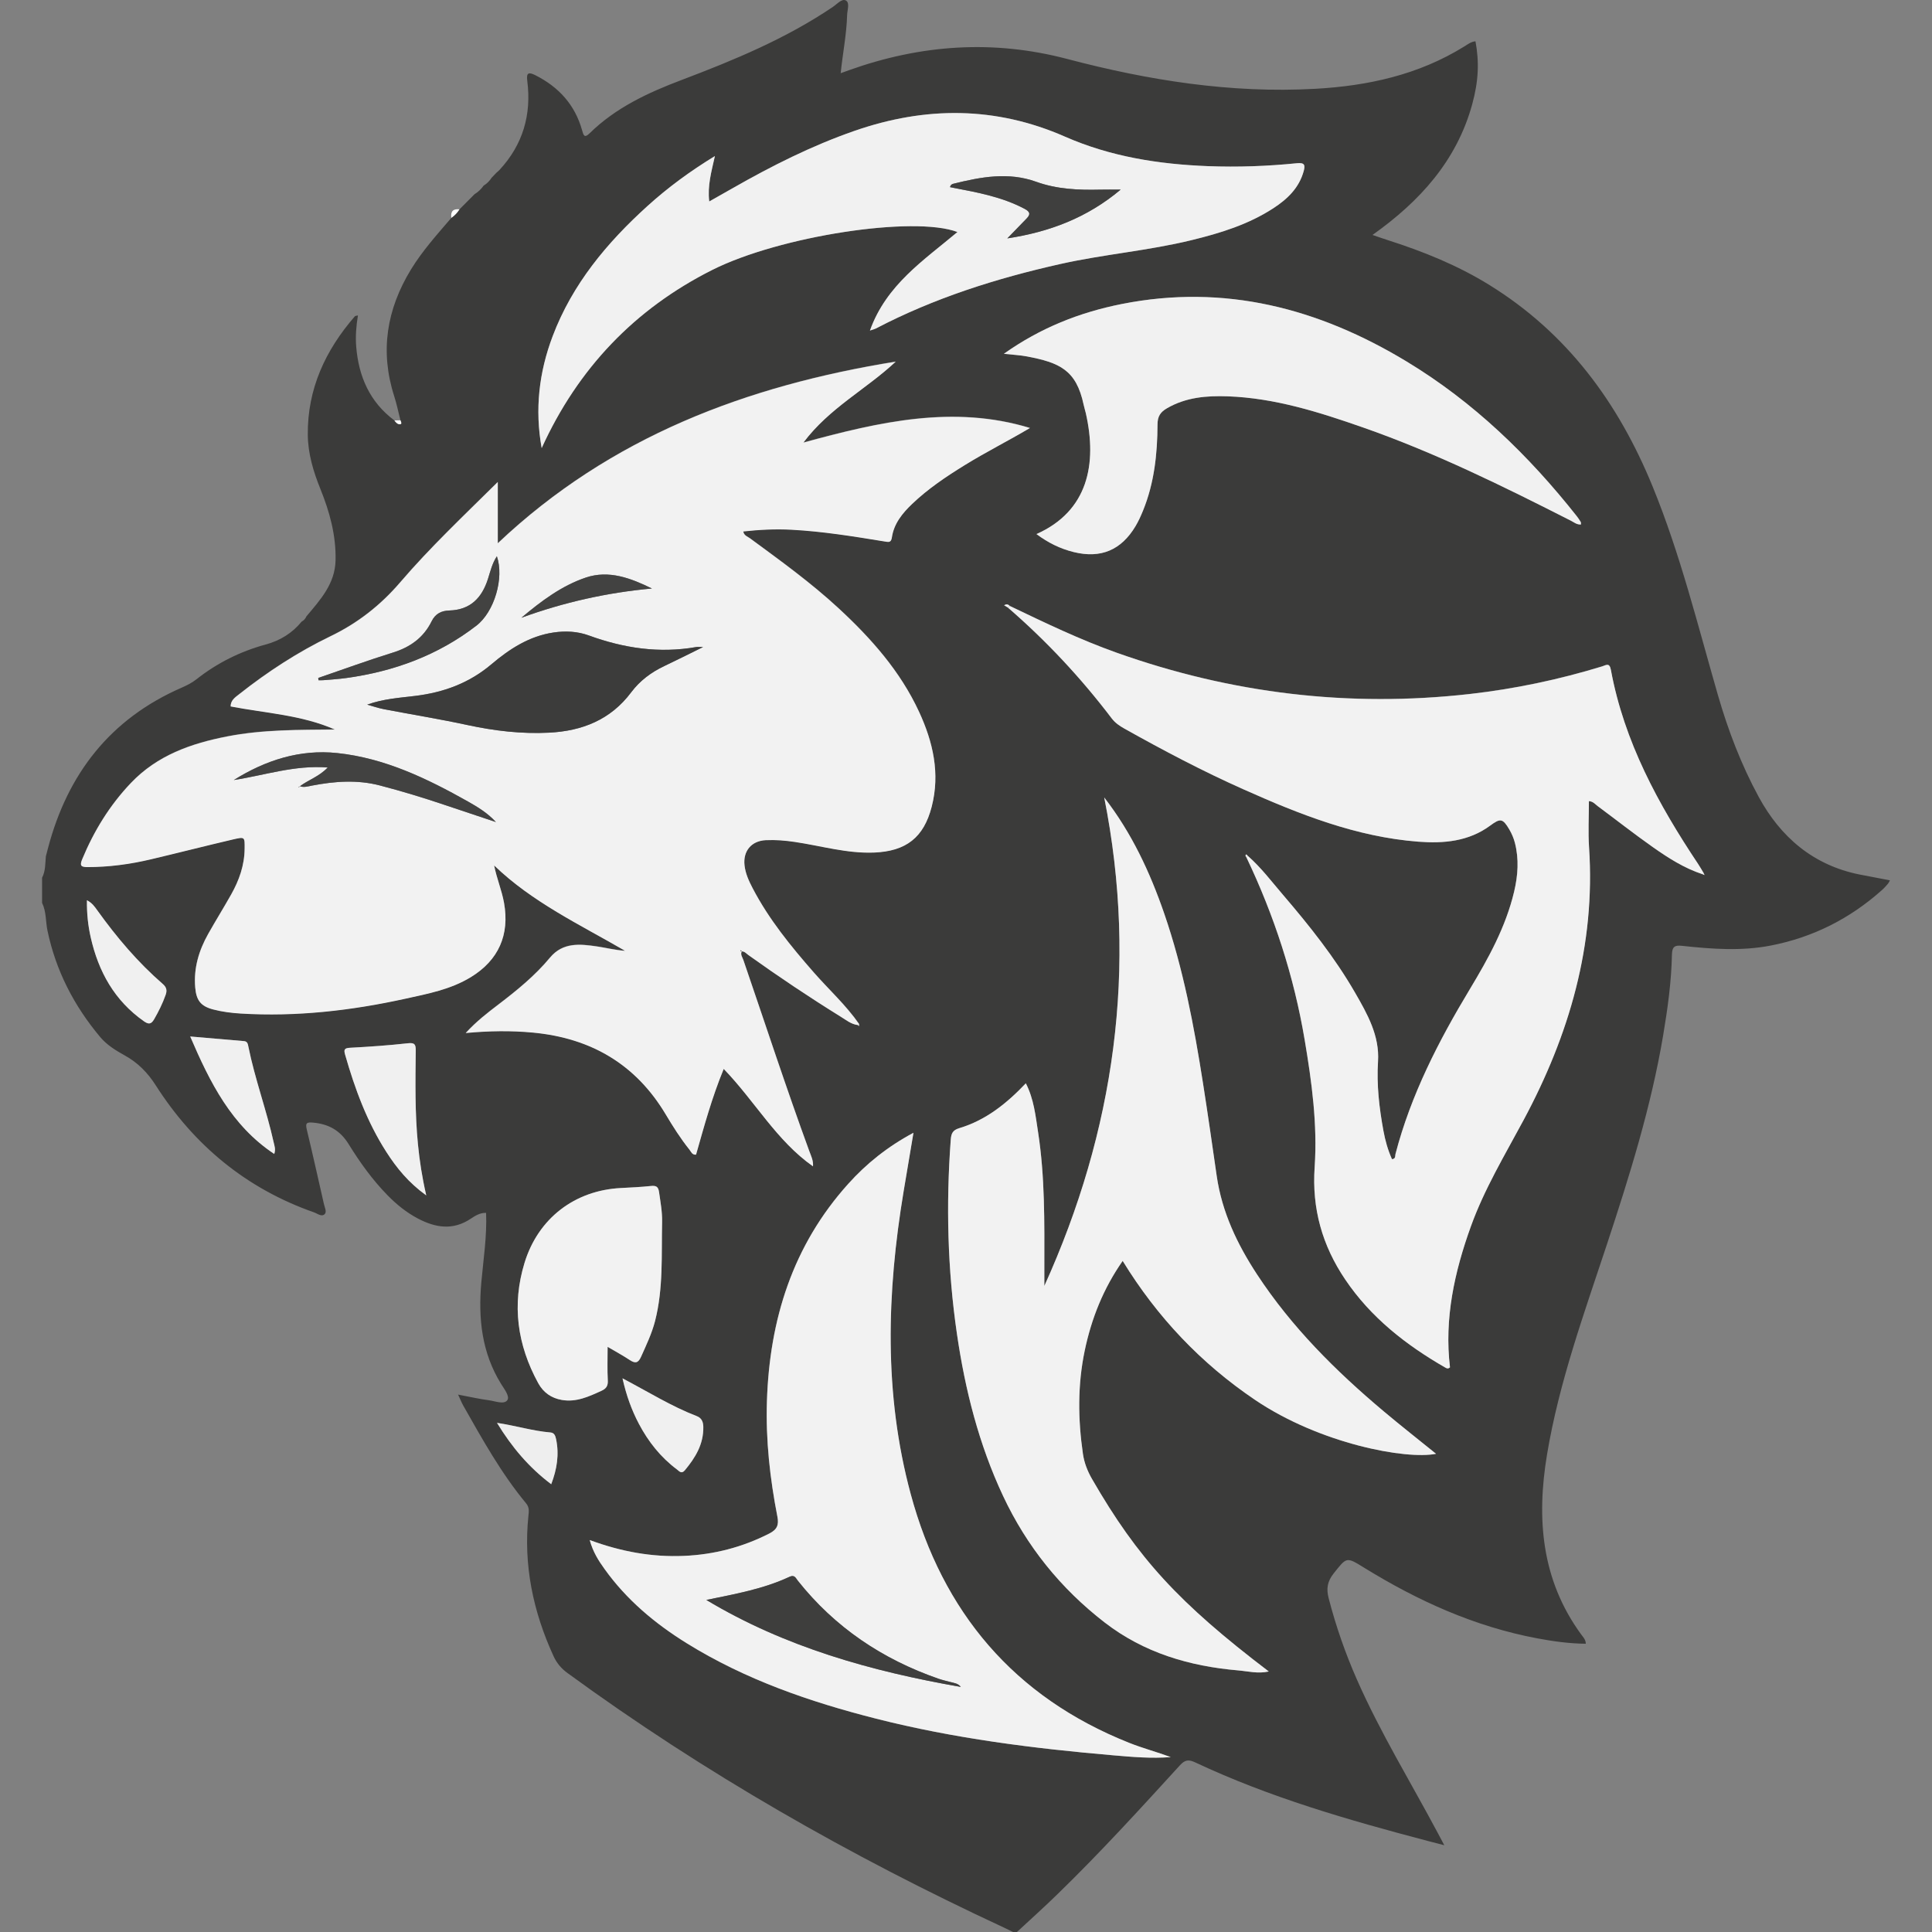 <?xml version="1.0" encoding="utf-8"?>
<!-- Generator: Adobe Illustrator 22.0.0, SVG Export Plug-In . SVG Version: 6.00 Build 0)  -->
<svg version="1.1" id="Camada_1" xmlns="http://www.w3.org/2000/svg" xmlns:xlink="http://www.w3.org/1999/xlink" x="0px" y="0px"
	 width="64px" height="64px" viewBox="0 0 64 64" style="enable-background:new 0 0 64 64;" xml:space="preserve">
<rect x="0" y="0" width="64" height="64" fill="#808080" stroke="none"/>
<g>
	<g>
		<path style="fill:#3B3B3A;" d="M33.687,64c-0.043,0-0.086,0-0.128,0c-0.103-0.05-0.206-0.101-0.31-0.15
			c-5.079-2.36-9.924-5.122-14.451-8.429c-0.203-0.148-0.355-0.327-0.462-0.56c-0.677-1.477-1-3.015-0.832-4.643
			c0.015-0.144,0.039-0.278-0.077-0.419c-0.822-0.992-1.445-2.115-2.077-3.23c-0.06-0.105-0.104-0.219-0.175-0.371
			c0.377,0.071,0.698,0.145,1.024,0.188c0.206,0.028,0.49,0.147,0.603,0.002c0.098-0.126-0.096-0.371-0.2-0.539
			c-0.645-1.041-0.763-2.175-0.658-3.365c0.068-0.764,0.19-1.527,0.158-2.306c-0.207-0.006-0.365,0.099-0.51,0.195
			C15,40.768,14.42,40.67,13.837,40.362c-0.372-0.197-0.695-0.458-0.989-0.757c-0.506-0.514-0.924-1.097-1.3-1.706
			c-0.281-0.455-0.662-0.664-1.177-0.711c-0.218-0.02-0.259,0.018-0.208,0.231c0.197,0.82,0.38,1.643,0.567,2.465
			c0.026,0.113,0.101,0.259,0.026,0.335c-0.101,0.101-0.24-0.018-0.351-0.057c-2.243-0.786-3.975-2.22-5.247-4.211
			c-0.268-0.42-0.592-0.748-1.023-0.987c-0.299-0.166-0.592-0.344-0.817-0.612c-0.866-1.033-1.467-2.195-1.745-3.522
			c-0.064-0.306-0.036-0.63-0.179-0.92c0-0.278,0-0.556,0-0.835c0.116-0.222,0.103-0.467,0.125-0.706
			c0.024-0.092,0.048-0.185,0.072-0.277c0.647-2.454,2.056-4.275,4.413-5.306c0.177-0.077,0.347-0.161,0.5-0.281
			c0.687-0.542,1.453-0.925,2.298-1.155c0.474-0.128,0.878-0.376,1.192-0.76c0.075-0.037,0.123-0.099,0.157-0.173
			c0.459-0.547,0.948-1.076,0.965-1.857c0.018-0.828-0.196-1.604-0.502-2.361c-0.233-0.577-0.412-1.168-0.418-1.797
			c-0.014-1.518,0.582-2.797,1.558-3.923c0.016-0.018,0.054-0.017,0.103-0.03c-0.058,0.353-0.085,0.696-0.057,1.036
			c0.081,0.988,0.448,1.834,1.266,2.443c0.048,0.071,0.114,0.138,0.196,0.124c0.059-0.01,0.021-0.083,0.003-0.129
			c-0.068-0.267-0.123-0.539-0.207-0.801c-0.477-1.488-0.249-2.877,0.557-4.197c0.381-0.622,0.866-1.159,1.337-1.709
			c0.108-0.077,0.2-0.17,0.27-0.283c0.166-0.167,0.332-0.333,0.498-0.5c0.12-0.073,0.219-0.168,0.3-0.283
			c0.11-0.067,0.198-0.156,0.267-0.264c0.055-0.057,0.11-0.114,0.165-0.171c0.032-0.028,0.066-0.054,0.094-0.085
			c0.777-0.839,1.065-1.832,0.92-2.957c-0.033-0.259,0.041-0.296,0.267-0.182c0.776,0.39,1.313,0.98,1.549,1.823
			c0.047,0.169,0.077,0.271,0.249,0.102c0.866-0.851,1.937-1.346,3.054-1.769c1.74-0.658,3.455-1.37,5.006-2.419
			c0.137-0.092,0.299-0.286,0.431-0.211c0.135,0.077,0.045,0.314,0.04,0.48c-0.017,0.641-0.147,1.271-0.213,1.928
			c0.113-0.041,0.201-0.073,0.29-0.105c2.367-0.843,4.758-1.013,7.213-0.367c2.687,0.708,5.418,1.144,8.213,0.989
			c1.749-0.097,3.427-0.463,4.94-1.402c0.115-0.071,0.227-0.16,0.372-0.172c0.127,0.678,0.104,1.317-0.11,2.093
			c-0.514,1.863-1.729,3.206-3.301,4.322c0.212,0.072,0.359,0.125,0.508,0.172c1.172,0.375,2.307,0.832,3.36,1.483
			c2.586,1.598,4.28,3.91,5.414,6.685c0.916,2.24,1.492,4.587,2.16,6.902c0.341,1.18,0.775,2.313,1.354,3.378
			c0.722,1.327,1.806,2.261,3.342,2.567c0.328,0.065,0.656,0.126,1.002,0.192c-0.034,0.062-0.045,0.092-0.065,0.114
			c-0.064,0.072-0.127,0.145-0.199,0.209c-1.06,0.946-2.282,1.565-3.68,1.837c-0.981,0.191-1.96,0.116-2.94,0.01
			c-0.239-0.026-0.331,0.022-0.337,0.29c-0.018,0.899-0.142,1.79-0.291,2.676c-0.399,2.367-1.112,4.649-1.862,6.921
			c-0.756,2.29-1.583,4.561-1.983,6.953c-0.355,2.127-0.194,4.158,1.129,5.97c0.064,0.088,0.153,0.172,0.153,0.309
			c-0.55-0.005-1.078-0.08-1.604-0.178c-2.077-0.388-3.963-1.245-5.749-2.347c-0.581-0.359-0.566-0.349-0.998,0.195
			c-0.207,0.261-0.25,0.5-0.167,0.82c0.241,0.933,0.557,1.838,0.946,2.718c0.774,1.752,1.777,3.384,2.675,5.071
			c0.061,0.115,0.123,0.231,0.21,0.396c-0.228-0.059-0.392-0.101-0.555-0.144c-2.624-0.691-5.228-1.44-7.693-2.599
			c-0.222-0.104-0.34-0.09-0.509,0.094c-1.32,1.446-2.639,2.893-4.044,4.258C34.602,63.167,34.141,63.579,33.687,64z M33.446,20.07
			c-0.055-0.062-0.117-0.061-0.184-0.02c0.042,0.026,0.084,0.051,0.126,0.077c1.274,1.103,2.418,2.327,3.437,3.669
			c0.113,0.149,0.26,0.249,0.42,0.339c1.286,0.72,2.589,1.407,3.936,2.008c1.858,0.828,3.743,1.58,5.798,1.738
			c0.841,0.065,1.672-0.006,2.387-0.535c0.333-0.246,0.413-0.24,0.631,0.131c0.08,0.136,0.145,0.288,0.184,0.441
			c0.14,0.54,0.102,1.081-0.025,1.618c-0.277,1.17-0.85,2.206-1.463,3.224c-1.04,1.725-1.956,3.505-2.468,5.469
			c-0.015,0.058,0.013,0.161-0.116,0.169c-0.135-0.3-0.224-0.617-0.283-0.941c-0.139-0.758-0.228-1.519-0.179-2.295
			c0.054-0.853-0.352-1.571-0.758-2.275c-0.675-1.172-1.516-2.225-2.393-3.249c-0.374-0.437-0.722-0.899-1.157-1.282
			c-0.019-0.018-0.049-0.056-0.054-0.053c-0.049,0.031-0.017,0.065,0.003,0.097c0.919,1.929,1.575,3.941,1.93,6.049
			c0.235,1.394,0.426,2.801,0.33,4.211c-0.094,1.381,0.254,2.599,1.011,3.722c0.85,1.26,2.013,2.17,3.315,2.919
			c0.044,0.025,0.091,0.055,0.157-0.008c-0.193-1.608,0.146-3.154,0.691-4.665c0.447-1.241,1.127-2.369,1.747-3.525
			c1.513-2.821,2.384-5.794,2.169-9.032c-0.034-0.507-0.005-1.017-0.005-1.534c0.142,0.011,0.208,0.103,0.289,0.164
			c0.609,0.452,1.206,0.921,1.826,1.358c0.514,0.362,1.045,0.703,1.651,0.9c0.021,0.009,0.042,0.018,0.064,0.027
			c-0.009-0.021-0.019-0.043-0.028-0.064c-0.06-0.1-0.117-0.203-0.182-0.3c-1.324-1.984-2.454-4.057-2.893-6.437
			c-0.046-0.25-0.163-0.152-0.287-0.114c-1.433,0.439-2.892,0.746-4.381,0.915c-4.008,0.454-7.907-0.017-11.703-1.367
			C35.772,21.188,34.61,20.627,33.446,20.07z M24.57,31.515c0.096-0.004,0.151,0.071,0.218,0.118
			c0.999,0.716,2.02,1.399,3.064,2.046c0.179,0.111,0.347,0.251,0.568,0.276c0.012,0.013,0.024,0.026,0.036,0.039
			c0.001-0.025,0.002-0.051,0.003-0.076c-0.435-0.627-1.001-1.139-1.501-1.709c-0.763-0.87-1.492-1.763-2.029-2.796
			c-0.124-0.238-0.235-0.479-0.266-0.75c-0.055-0.476,0.226-0.814,0.703-0.837c0.321-0.016,0.641,0.011,0.959,0.058
			c0.875,0.129,1.732,0.388,2.631,0.352c1.056-0.042,1.644-0.496,1.907-1.519c0.284-1.102,0.043-2.144-0.419-3.144
			c-0.621-1.343-1.585-2.429-2.659-3.423c-0.92-0.852-1.936-1.584-2.944-2.325c-0.079-0.058-0.197-0.086-0.22-0.226
			c0.537-0.059,1.066-0.085,1.599-0.057c1.038,0.055,2.061,0.221,3.084,0.389c0.128,0.021,0.214,0.047,0.24-0.134
			c0.067-0.457,0.345-0.797,0.666-1.105c0.528-0.506,1.132-0.91,1.751-1.292c0.7-0.432,1.435-0.801,2.157-1.228
			c-2.53-0.771-4.985-0.205-7.505,0.483c0.861-1.149,2.084-1.767,3.058-2.681c-4.93,0.797-9.445,2.483-13.182,6.017
			c0-0.648,0-1.297,0-2.03c-1.149,1.139-2.248,2.175-3.229,3.32c-0.653,0.762-1.41,1.355-2.312,1.79
			c-1.081,0.522-2.084,1.175-3.026,1.92c-0.132,0.104-0.282,0.198-0.283,0.405c1.162,0.223,2.356,0.283,3.454,0.765
			c-1.193,0.012-2.382-0.001-3.554,0.226c-1.203,0.233-2.329,0.625-3.205,1.547c-0.702,0.739-1.222,1.587-1.612,2.525
			c-0.088,0.211-0.038,0.257,0.171,0.258c0.71,0.001,1.408-0.093,2.096-0.255c0.914-0.216,1.824-0.449,2.739-0.663
			c0.388-0.091,0.378-0.077,0.375,0.308c-0.004,0.552-0.181,1.049-0.447,1.52c-0.247,0.437-0.512,0.864-0.758,1.301
			c-0.31,0.551-0.487,1.136-0.432,1.778c0.036,0.424,0.181,0.62,0.593,0.727c0.3,0.079,0.608,0.117,0.918,0.136
			c1.839,0.111,3.651-0.096,5.444-0.49c0.749-0.164,1.509-0.307,2.179-0.718c0.916-0.561,1.286-1.4,1.096-2.458
			c-0.075-0.419-0.244-0.811-0.328-1.241c1.266,1.223,2.842,1.96,4.338,2.829c-0.321-0.021-0.62-0.098-0.923-0.143
			c-0.568-0.084-1.136-0.147-1.567,0.372c-0.495,0.597-1.093,1.082-1.706,1.55c-0.362,0.276-0.724,0.554-1.083,0.944
			c0.787-0.073,1.506-0.082,2.228-0.014c1.915,0.18,3.402,1.043,4.397,2.71c0.241,0.404,0.492,0.802,0.787,1.169
			c0.053,0.066,0.084,0.177,0.218,0.164c0.267-0.937,0.52-1.876,0.916-2.84c1.037,1.074,1.745,2.376,2.958,3.228
			c0.015-0.196-0.067-0.351-0.124-0.507c-0.766-2.095-1.459-4.216-2.182-6.326c-0.032-0.095-0.11-0.184-0.051-0.296L24.57,31.515z
			 M36.579,26.418c1.126,5.654,0.33,11.07-1.984,16.181c0-0.125,0-0.371,0-0.617c0.002-1.497,0.022-2.996-0.208-4.482
			c-0.083-0.54-0.138-1.091-0.405-1.614c-0.64,0.674-1.33,1.224-2.205,1.486c-0.214,0.064-0.267,0.171-0.282,0.381
			c-0.159,2.152-0.107,4.297,0.205,6.433c0.271,1.857,0.727,3.662,1.529,5.371c0.784,1.669,1.906,3.062,3.36,4.186
			c1.301,1.007,2.811,1.452,4.427,1.591c0.327,0.028,0.653,0.117,1.014,0.036c-2.985-2.271-4.341-3.752-5.854-6.374
			c-0.152-0.263-0.26-0.539-0.303-0.838c-0.165-1.141-0.178-2.279,0.059-3.414c0.223-1.065,0.615-2.057,1.258-2.975
			c1.143,1.863,2.592,3.392,4.385,4.604c2.161,1.46,5.012,1.986,5.996,1.786c-0.577-0.467-1.166-0.929-1.739-1.411
			c-1.587-1.333-3.047-2.787-4.19-4.53c-0.656-1-1.163-2.064-1.337-3.264c-0.148-1.026-0.295-2.052-0.455-3.076
			c-0.298-1.901-0.654-3.789-1.283-5.614C38.095,28.895,37.49,27.594,36.579,26.418z M19.535,51.016
			c0.109,0.397,0.293,0.684,0.492,0.962c0.728,1.016,1.664,1.801,2.72,2.456c1.946,1.207,4.079,1.942,6.282,2.501
			c2.577,0.654,5.205,0.985,7.848,1.212c0.631,0.054,1.265,0.11,1.904,0.059c-0.458-0.169-0.93-0.293-1.38-0.473
			c-3.812-1.518-6.178-4.327-7.236-8.247c-0.894-3.314-0.791-6.667-0.233-10.022c0.104-0.627,0.211-1.253,0.326-1.939
			c-0.864,0.463-1.558,1.022-2.163,1.694c-1.84,2.046-2.605,4.495-2.691,7.198c-0.041,1.289,0.101,2.562,0.347,3.825
			c0.052,0.269-0.006,0.424-0.266,0.557c-0.892,0.455-1.833,0.699-2.829,0.742C21.6,51.586,20.578,51.401,19.535,51.016z
			 M28.818,10.95c0.113-0.038,0.155-0.047,0.191-0.066c1.935-1.011,3.994-1.662,6.117-2.139c1.439-0.323,2.915-0.44,4.349-0.791
			c0.948-0.232,1.874-0.516,2.701-1.053c0.466-0.303,0.858-0.674,1.011-1.237c0.054-0.198,0.026-0.282-0.222-0.257
			c-0.98,0.098-1.964,0.134-2.948,0.097c-1.634-0.063-3.229-0.313-4.741-0.978c-2.294-1.008-4.617-1.008-6.967-0.192
			c-1.419,0.493-2.75,1.164-4.049,1.906c-0.247,0.141-0.496,0.281-0.766,0.434c-0.063-0.527,0.073-0.992,0.187-1.504
			c-0.827,0.506-1.558,1.043-2.232,1.654c-1.346,1.218-2.491,2.59-3.142,4.312c-0.452,1.194-0.596,2.427-0.364,3.707
			c1.198-2.632,3.075-4.606,5.65-5.901c2.234-1.124,6.683-1.805,8.123-1.256C30.606,8.62,29.361,9.431,28.818,10.95z M33.254,11.72
			c0.303,0.033,0.537,0.043,0.764,0.086c1.078,0.205,1.636,0.444,1.88,1.601c0.02,0.094,0.051,0.185,0.072,0.279
			c0.381,1.68,0.074,3.246-1.635,4.005c0.38,0.284,0.787,0.486,1.237,0.597c0.892,0.219,1.57-0.064,2.043-0.856
			c0.098-0.164,0.177-0.341,0.25-0.518c0.374-0.916,0.476-1.882,0.48-2.858c0.001-0.265,0.096-0.406,0.311-0.531
			c0.629-0.366,1.316-0.421,2.016-0.397c1.557,0.055,3.023,0.521,4.477,1.03c2.384,0.833,4.642,1.947,6.888,3.089
			c0.103,0.052,0.201,0.14,0.336,0.125c-0.005-0.043,0-0.068-0.01-0.084c-0.039-0.063-0.08-0.126-0.126-0.185
			c-1.597-2.021-3.427-3.79-5.641-5.129c-2.915-1.763-6.031-2.581-9.441-1.903C35.768,10.348,34.475,10.855,33.254,11.72z
			 M20.128,44.616c0.255,0.15,0.497,0.28,0.726,0.431c0.177,0.117,0.281,0.121,0.38-0.099c0.175-0.39,0.359-0.774,0.466-1.19
			c0.277-1.08,0.209-2.185,0.233-3.283c0.007-0.331-0.055-0.659-0.101-0.987c-0.026-0.187-0.104-0.219-0.272-0.201
			c-0.329,0.034-0.66,0.05-0.991,0.067c-1.531,0.077-2.74,1.005-3.192,2.475c-0.427,1.392-0.242,2.722,0.453,3.99
			c0.17,0.311,0.435,0.496,0.781,0.555c0.48,0.083,0.898-0.113,1.318-0.305c0.157-0.072,0.215-0.165,0.205-0.345
			C20.114,45.374,20.128,45.021,20.128,44.616z M14.12,39.599c-0.141-0.615-0.222-1.151-0.275-1.692
			c-0.101-1.033-0.085-2.068-0.073-3.104c0.002-0.206-0.035-0.269-0.264-0.244c-0.636,0.071-1.275,0.115-1.914,0.149
			c-0.191,0.01-0.208,0.066-0.162,0.227c0.324,1.131,0.727,2.229,1.367,3.225C13.14,38.692,13.533,39.177,14.12,39.599z
			 M9.084,38.226c0.054-0.154,0.008-0.264-0.016-0.374c-0.237-1.073-0.623-2.106-0.841-3.184c-0.017-0.084-0.028-0.17-0.144-0.18
			c-0.578-0.048-1.155-0.099-1.782-0.153C6.959,35.868,7.669,37.285,9.084,38.226z M2.88,29.822
			c-0.007,0.45,0.038,0.843,0.125,1.229c0.256,1.131,0.785,2.092,1.755,2.775c0.149,0.105,0.24,0.121,0.345-0.06
			c0.15-0.26,0.282-0.526,0.382-0.809c0.052-0.146,0.032-0.251-0.096-0.362c-0.828-0.719-1.53-1.55-2.168-2.438
			C3.139,30.04,3.059,29.915,2.88,29.822z M20.621,45.659c0.13,0.577,0.304,1.052,0.543,1.506c0.313,0.594,0.72,1.109,1.26,1.512
			c0.079,0.059,0.151,0.163,0.264,0.028c0.349-0.419,0.622-0.865,0.611-1.438c-0.003-0.168-0.058-0.294-0.216-0.355
			C22.244,46.588,21.483,46.112,20.621,45.659z M18.26,49.167c0.191-0.499,0.268-0.984,0.161-1.492
			c-0.024-0.115-0.057-0.211-0.187-0.222c-0.583-0.049-1.145-0.224-1.77-0.318C16.954,47.94,17.524,48.612,18.26,49.167z"/>
		<path style="fill:#F2F2F2;" d="M28.42,33.957c-0.222-0.026-0.389-0.166-0.568-0.276c-1.044-0.648-2.065-1.331-3.064-2.046
			c-0.067-0.048-0.122-0.123-0.218-0.118c-0.009-0.014-0.018-0.028-0.027-0.042c-0.004,0.013-0.008,0.026-0.011,0.039
			c0.014-0.002,0.029-0.003,0.043-0.005c-0.059,0.112,0.019,0.201,0.051,0.296c0.723,2.11,1.416,4.231,2.182,6.326
			c0.057,0.156,0.139,0.311,0.124,0.507c-1.212-0.852-1.92-2.154-2.958-3.228c-0.396,0.964-0.65,1.903-0.916,2.84
			c-0.134,0.013-0.165-0.099-0.218-0.164c-0.295-0.368-0.546-0.765-0.787-1.169c-0.995-1.667-2.482-2.529-4.397-2.71
			c-0.721-0.068-1.441-0.059-2.228,0.014c0.359-0.391,0.721-0.668,1.083-0.944c0.613-0.468,1.211-0.953,1.706-1.55
			c0.431-0.52,0.998-0.456,1.567-0.372c0.303,0.045,0.602,0.122,0.923,0.143c-1.496-0.869-3.071-1.606-4.338-2.829
			c0.084,0.43,0.253,0.822,0.328,1.241c0.19,1.058-0.18,1.896-1.096,2.458c-0.671,0.411-1.43,0.553-2.179,0.718
			c-1.793,0.394-3.605,0.601-5.444,0.49c-0.31-0.019-0.618-0.057-0.918-0.136c-0.411-0.108-0.557-0.303-0.593-0.727
			c-0.055-0.643,0.122-1.228,0.432-1.778c0.246-0.437,0.512-0.864,0.758-1.301c0.265-0.471,0.442-0.968,0.447-1.52
			c0.003-0.385,0.012-0.398-0.375-0.308c-0.915,0.214-1.825,0.447-2.739,0.663c-0.688,0.162-1.386,0.256-2.096,0.255
			c-0.209,0-0.259-0.046-0.171-0.258c0.389-0.938,0.909-1.786,1.612-2.525c0.876-0.922,2.002-1.314,3.205-1.547
			c1.173-0.227,2.361-0.214,3.554-0.226c-1.098-0.483-2.292-0.542-3.454-0.765c0.001-0.207,0.152-0.301,0.283-0.405
			c0.942-0.744,1.945-1.398,3.026-1.92c0.902-0.435,1.659-1.028,2.312-1.79c0.981-1.146,2.079-2.182,3.229-3.32
			c0,0.733,0,1.382,0,2.03c3.737-3.535,8.252-5.22,13.182-6.017c-0.975,0.914-2.197,1.532-3.058,2.681
			c2.52-0.688,4.974-1.253,7.505-0.483c-0.722,0.427-1.457,0.796-2.157,1.228c-0.619,0.382-1.223,0.786-1.751,1.292
			c-0.321,0.308-0.599,0.648-0.666,1.105c-0.026,0.18-0.112,0.155-0.24,0.134c-1.023-0.167-2.046-0.334-3.084-0.389
			c-0.533-0.028-1.062-0.002-1.599,0.057c0.023,0.14,0.142,0.168,0.22,0.226c1.008,0.741,2.023,1.473,2.944,2.325
			c1.074,0.994,2.037,2.08,2.659,3.423c0.463,1,0.703,2.042,0.419,3.144c-0.263,1.023-0.851,1.476-1.907,1.519
			c-0.899,0.036-1.756-0.223-2.631-0.352c-0.318-0.047-0.638-0.074-0.959-0.058c-0.477,0.023-0.758,0.361-0.703,0.837
			c0.031,0.27,0.142,0.512,0.266,0.75c0.538,1.033,1.267,1.925,2.029,2.796c0.5,0.57,1.066,1.082,1.501,1.709
			C28.445,33.931,28.432,33.943,28.42,33.957z M9.924,26.042c0.139,0.055,0.274,0.009,0.409-0.017
			c0.752-0.144,1.498-0.202,2.256-0.004c0.724,0.189,1.438,0.406,2.146,0.645c0.564,0.191,1.129,0.377,1.693,0.566
			c-0.271-0.296-0.597-0.495-0.929-0.682c-1.356-0.764-2.755-1.436-4.323-1.603c-1.24-0.132-2.379,0.236-3.43,0.893
			c1.021-0.156,2.015-0.501,3.111-0.415c-0.286,0.302-0.643,0.41-0.926,0.625c-0.006,0.006-0.01,0.017-0.017,0.019
			c-0.03,0.008-0.033,0.016-0.007,0.018C9.911,26.087,9.918,26.058,9.924,26.042z M12.164,23.342
			c0.184,0.051,0.367,0.114,0.554,0.15c0.922,0.177,1.85,0.326,2.768,0.525c0.894,0.193,1.791,0.299,2.703,0.253
			c1.096-0.055,2.04-0.427,2.721-1.337c0.287-0.383,0.66-0.663,1.094-0.868c0.409-0.193,0.813-0.398,1.288-0.632
			c-0.129,0-0.181-0.008-0.23,0.001c-1.222,0.215-2.399,0.038-3.555-0.384c-0.372-0.136-0.769-0.158-1.17-0.098
			c-0.806,0.12-1.459,0.546-2.055,1.051c-0.739,0.626-1.587,0.935-2.533,1.05C13.221,23.118,12.688,23.152,12.164,23.342z
			 M10.542,22.458c0.003,0.025,0.006,0.05,0.008,0.075c0.051,0,0.102,0.004,0.153-0.001c0.255-0.022,0.512-0.037,0.765-0.072
			c1.583-0.218,3.04-0.752,4.314-1.736c0.594-0.459,0.924-1.579,0.677-2.298c-0.155,0.233-0.215,0.495-0.294,0.746
			c-0.201,0.633-0.583,1.031-1.284,1.051c-0.258,0.008-0.458,0.102-0.585,0.36c-0.264,0.536-0.705,0.855-1.279,1.033
			C12.186,21.875,11.367,22.176,10.542,22.458z M21.596,19.495c-0.697-0.342-1.424-0.62-2.187-0.364
			c-0.803,0.27-1.483,0.782-2.137,1.332C18.672,19.953,20.109,19.63,21.596,19.495z"/>
		<path style="fill:#F2F2F2;" d="M56.401,28.96c-0.606-0.198-1.137-0.538-1.651-0.9c-0.62-0.437-1.217-0.906-1.826-1.358
			c-0.082-0.061-0.147-0.153-0.289-0.164c0,0.516-0.029,1.027,0.005,1.534c0.216,3.238-0.656,6.211-2.169,9.032
			c-0.62,1.156-1.3,2.284-1.747,3.525c-0.545,1.511-0.884,3.058-0.691,4.665c-0.065,0.062-0.112,0.033-0.157,0.008
			c-1.303-0.749-2.466-1.659-3.315-2.919c-0.758-1.123-1.106-2.341-1.011-3.722c0.096-1.41-0.095-2.816-0.33-4.211
			c-0.355-2.108-1.011-4.121-1.93-6.049c0.017-0.015,0.034-0.03,0.051-0.044c0.435,0.383,0.782,0.845,1.157,1.282
			c0.877,1.024,1.718,2.077,2.393,3.249c0.406,0.704,0.813,1.423,0.758,2.275c-0.049,0.776,0.04,1.537,0.179,2.295
			c0.059,0.324,0.149,0.642,0.283,0.941c0.129-0.008,0.101-0.11,0.116-0.169c0.512-1.964,1.428-3.744,2.468-5.469
			c0.613-1.018,1.186-2.054,1.463-3.224c0.127-0.538,0.165-1.078,0.025-1.618c-0.039-0.153-0.104-0.304-0.184-0.441
			c-0.218-0.371-0.298-0.378-0.631-0.131c-0.715,0.529-1.547,0.6-2.387,0.535c-2.056-0.159-3.94-0.91-5.798-1.738
			c-1.347-0.6-2.65-1.288-3.936-2.008c-0.16-0.09-0.307-0.19-0.42-0.339c-1.019-1.342-2.163-2.566-3.437-3.669
			c0.019-0.019,0.038-0.038,0.058-0.056c1.164,0.557,2.326,1.118,3.544,1.551c3.796,1.35,7.695,1.821,11.703,1.367
			c1.49-0.169,2.949-0.477,4.381-0.915c0.124-0.038,0.241-0.137,0.287,0.114c0.439,2.38,1.569,4.453,2.893,6.437
			c0.065,0.097,0.121,0.2,0.182,0.3C56.425,28.936,56.413,28.948,56.401,28.96z"/>
		<path style="fill:#F2F2F2;" d="M36.579,26.418c0.911,1.176,1.516,2.478,1.988,3.846c0.629,1.825,0.985,3.714,1.283,5.614
			c0.161,1.024,0.307,2.05,0.455,3.076c0.173,1.2,0.681,2.265,1.337,3.264c1.143,1.743,2.604,3.196,4.19,4.53
			c0.573,0.481,1.162,0.944,1.739,1.411c-0.984,0.199-3.835-0.326-5.996-1.786c-1.793-1.212-3.242-2.741-4.385-4.604
			c-0.642,0.918-1.035,1.91-1.258,2.975c-0.237,1.135-0.224,2.273-0.059,3.414c0.043,0.299,0.151,0.575,0.303,0.838
			c1.513,2.622,2.869,4.103,5.854,6.374c-0.361,0.081-0.687-0.008-1.014-0.036c-1.616-0.138-3.126-0.584-4.427-1.591
			c-1.454-1.125-2.577-2.518-3.36-4.186c-0.802-1.709-1.258-3.514-1.529-5.371c-0.312-2.136-0.365-4.281-0.205-6.433
			c0.016-0.21,0.068-0.317,0.282-0.381c0.875-0.262,1.565-0.812,2.205-1.486c0.267,0.522,0.321,1.073,0.405,1.614
			c0.23,1.486,0.21,2.985,0.208,4.482c0,0.246,0,0.492,0,0.617C36.91,37.488,37.706,32.072,36.579,26.418z"/>
		<path style="fill:#F2F2F2;" d="M19.535,51.016c1.043,0.386,2.065,0.571,3.123,0.525c0.996-0.043,1.937-0.287,2.829-0.742
			c0.26-0.133,0.318-0.288,0.266-0.557c-0.246-1.262-0.389-2.535-0.347-3.825c0.087-2.703,0.851-5.152,2.691-7.198
			c0.604-0.672,1.299-1.231,2.163-1.694c-0.116,0.686-0.222,1.312-0.326,1.939c-0.558,3.356-0.661,6.709,0.233,10.022
			c1.058,3.92,3.424,6.729,7.236,8.247c0.45,0.179,0.922,0.304,1.38,0.473c-0.639,0.051-1.273-0.004-1.904-0.059
			c-2.643-0.227-5.271-0.558-7.848-1.212c-2.203-0.559-4.336-1.294-6.282-2.501c-1.056-0.655-1.992-1.44-2.72-2.456
			C19.828,51.7,19.644,51.413,19.535,51.016z M23.398,53c2.607,1.564,5.47,2.365,8.43,2.881c-0.087-0.116-0.216-0.128-0.336-0.16
			c-0.134-0.036-0.27-0.065-0.4-0.11c-1.86-0.646-3.436-1.701-4.666-3.252c-0.067-0.084-0.104-0.204-0.273-0.125
			C25.282,52.64,24.345,52.805,23.398,53z"/>
		<path style="fill:#F1F1F1;" d="M28.818,10.95c0.543-1.519,1.789-2.33,2.899-3.264c-1.44-0.548-5.889,0.132-8.123,1.256
			c-2.575,1.295-4.452,3.269-5.65,5.901c-0.232-1.28-0.088-2.513,0.364-3.707c0.651-1.722,1.796-3.094,3.142-4.312
			c0.674-0.611,1.405-1.148,2.232-1.654c-0.114,0.512-0.25,0.976-0.187,1.504c0.27-0.153,0.518-0.293,0.766-0.434
			c1.3-0.742,2.631-1.414,4.049-1.906c2.35-0.816,4.672-0.816,6.967,0.192c1.512,0.664,3.107,0.915,4.741,0.978
			c0.984,0.038,1.968,0.002,2.948-0.097c0.248-0.025,0.275,0.059,0.222,0.257c-0.153,0.563-0.544,0.934-1.011,1.237
			c-0.827,0.537-1.753,0.822-2.701,1.053c-1.434,0.351-2.909,0.468-4.349,0.791c-2.123,0.476-4.182,1.127-6.117,2.139
			C28.973,10.903,28.931,10.912,28.818,10.95z M31.471,6.199c0.038,0.008,0.076,0.016,0.113,0.023
			c0.807,0.155,1.614,0.303,2.353,0.694c0.185,0.098,0.208,0.181,0.067,0.326c-0.206,0.21-0.409,0.421-0.636,0.655
			c1.393-0.213,2.641-0.68,3.755-1.616c-0.274,0-0.477-0.004-0.679,0.001c-0.719,0.017-1.432-0.013-2.118-0.26
			c-0.923-0.333-1.832-0.161-2.741,0.064C31.531,6.1,31.487,6.125,31.471,6.199z"/>
		<path style="fill:#F1F1F1;" d="M33.254,11.72c1.221-0.866,2.514-1.372,3.9-1.648c3.41-0.678,6.526,0.14,9.441,1.903
			c2.214,1.338,4.044,3.108,5.641,5.129c0.046,0.058,0.087,0.122,0.126,0.185c0.01,0.016,0.006,0.041,0.01,0.084
			c-0.136,0.014-0.233-0.073-0.336-0.125c-2.246-1.142-4.504-2.256-6.888-3.089c-1.454-0.508-2.919-0.974-4.477-1.03
			c-0.7-0.025-1.387,0.03-2.016,0.397c-0.215,0.125-0.31,0.266-0.311,0.531c-0.004,0.976-0.107,1.942-0.48,2.858
			c-0.072,0.177-0.152,0.354-0.25,0.518c-0.473,0.791-1.15,1.075-2.043,0.856c-0.45-0.11-0.857-0.312-1.237-0.597
			c1.709-0.759,2.016-2.325,1.635-4.005c-0.021-0.094-0.053-0.185-0.072-0.279c-0.244-1.157-0.802-1.396-1.88-1.601
			C33.791,11.764,33.558,11.754,33.254,11.72z"/>
		<path style="fill:#F2F2F2;" d="M20.128,44.616c0,0.405-0.014,0.758,0.006,1.109c0.01,0.18-0.048,0.273-0.205,0.345
			c-0.42,0.192-0.838,0.388-1.318,0.305c-0.346-0.06-0.61-0.244-0.781-0.555c-0.695-1.268-0.88-2.598-0.453-3.99
			c0.451-1.47,1.661-2.398,3.192-2.475c0.331-0.017,0.662-0.033,0.991-0.067c0.169-0.017,0.246,0.015,0.272,0.201
			c0.046,0.328,0.108,0.656,0.101,0.987c-0.025,1.098,0.044,2.203-0.233,3.283c-0.107,0.416-0.292,0.8-0.466,1.19
			c-0.099,0.22-0.203,0.216-0.38,0.099C20.625,44.896,20.383,44.766,20.128,44.616z"/>
		<path style="fill:#F0F0F0;" d="M14.12,39.599c-0.587-0.423-0.98-0.907-1.321-1.438c-0.64-0.996-1.044-2.094-1.367-3.225
			c-0.046-0.161-0.029-0.217,0.162-0.227c0.639-0.034,1.279-0.078,1.914-0.149c0.23-0.026,0.267,0.038,0.264,0.244
			c-0.012,1.035-0.029,2.071,0.073,3.104C13.898,38.448,13.979,38.984,14.12,39.599z"/>
		<path style="fill:#F0F0F0;" d="M9.084,38.226c-1.416-0.941-2.125-2.359-2.783-3.891c0.626,0.054,1.204,0.105,1.782,0.153
			c0.115,0.01,0.127,0.096,0.144,0.18c0.217,1.078,0.604,2.111,0.841,3.184C9.092,37.962,9.139,38.073,9.084,38.226z"/>
		<path style="fill:#F0F0F0;" d="M2.88,29.822c0.178,0.093,0.259,0.218,0.343,0.334c0.638,0.889,1.34,1.72,2.168,2.438
			c0.128,0.111,0.148,0.216,0.096,0.362c-0.1,0.283-0.232,0.549-0.382,0.809c-0.104,0.181-0.196,0.165-0.345,0.06
			c-0.97-0.683-1.5-1.643-1.755-2.775C2.918,30.665,2.874,30.272,2.88,29.822z"/>
		<path style="fill:#F0F0F0;" d="M20.621,45.659c0.863,0.454,1.623,0.93,2.461,1.252c0.158,0.061,0.213,0.187,0.216,0.355
			c0.011,0.572-0.262,1.019-0.611,1.438c-0.113,0.135-0.185,0.032-0.264-0.028c-0.54-0.404-0.947-0.919-1.26-1.512
			C20.925,46.711,20.751,46.235,20.621,45.659z"/>
		<path style="fill:#EEEEEE;" d="M18.26,49.167c-0.736-0.555-1.306-1.228-1.796-2.033c0.625,0.094,1.187,0.269,1.77,0.318
			c0.129,0.011,0.163,0.108,0.187,0.222C18.528,48.183,18.45,48.668,18.26,49.167z"/>
		<path style="fill:#FFFFFF;" d="M14.951,7.217c-0.029-0.207,0.053-0.309,0.27-0.283C15.151,7.047,15.06,7.14,14.951,7.217z"/>
		<path style="fill:#FFFFFF;" d="M13.066,13.928c0.066-0.002,0.133-0.003,0.199-0.005c0.018,0.045,0.056,0.119-0.003,0.129
			C13.18,14.066,13.113,13.999,13.066,13.928z"/>
		<path style="fill:#F2F2F2;" d="M33.388,20.127c-0.042-0.026-0.084-0.051-0.126-0.077c0.066-0.04,0.129-0.042,0.184,0.02
			C33.427,20.089,33.407,20.108,33.388,20.127z"/>
		<path style="fill:#F2F2F2;" d="M41.288,28.401c-0.019-0.032-0.051-0.066-0.003-0.097c0.005-0.003,0.035,0.034,0.054,0.053
			C41.322,28.371,41.305,28.386,41.288,28.401z"/>
		<path style="fill:#F2F2F2;" d="M56.437,28.924c0.009,0.021,0.019,0.043,0.028,0.064c-0.021-0.009-0.042-0.018-0.064-0.027
			C56.413,28.948,56.425,28.936,56.437,28.924z"/>
		<path style="fill:#F2F2F2;" d="M28.459,33.92c-0.001,0.025-0.002,0.051-0.003,0.076c-0.012-0.013-0.024-0.026-0.036-0.039
			C28.432,33.943,28.445,33.931,28.459,33.92z"/>
		<path style="fill:#3C3C3B;" d="M12.164,23.342c0.524-0.19,1.057-0.225,1.583-0.288c0.946-0.114,1.793-0.423,2.533-1.05
			c0.597-0.505,1.249-0.931,2.055-1.051c0.402-0.06,0.798-0.038,1.17,0.098c1.156,0.421,2.333,0.599,3.555,0.384
			c0.049-0.009,0.101-0.001,0.23-0.001c-0.475,0.233-0.879,0.438-1.288,0.632c-0.433,0.205-0.807,0.485-1.094,0.868
			c-0.681,0.91-1.625,1.282-2.721,1.337c-0.912,0.046-1.81-0.06-2.703-0.253c-0.917-0.198-1.845-0.348-2.768-0.525
			C12.53,23.457,12.348,23.393,12.164,23.342z"/>
		<path style="fill:#424241;" d="M9.929,26.049c0.284-0.215,0.641-0.323,0.927-0.625c-1.097-0.086-2.091,0.259-3.111,0.415
			c1.051-0.657,2.19-1.025,3.43-0.893c1.569,0.167,2.967,0.84,4.323,1.603c0.332,0.187,0.658,0.386,0.929,0.682
			c-0.564-0.188-1.129-0.375-1.693-0.566c-0.708-0.24-1.422-0.456-2.146-0.645c-0.757-0.198-1.504-0.14-2.256,0.004
			c-0.135,0.026-0.27,0.071-0.409,0.017L9.929,26.049z"/>
		<path style="fill:#424241;" d="M10.542,22.458c0.825-0.283,1.644-0.583,2.476-0.841c0.574-0.178,1.015-0.497,1.279-1.033
			c0.127-0.258,0.327-0.352,0.585-0.36c0.701-0.021,1.083-0.418,1.284-1.051c0.08-0.251,0.14-0.513,0.294-0.746
			c0.247,0.719-0.083,1.839-0.677,2.298c-1.274,0.984-2.732,1.518-4.314,1.736c-0.254,0.035-0.51,0.05-0.765,0.072
			c-0.051,0.004-0.102,0.001-0.153,0.001C10.548,22.508,10.545,22.483,10.542,22.458z"/>
		<path style="fill:#424241;" d="M21.596,19.495c-1.487,0.135-2.924,0.458-4.324,0.969c0.654-0.55,1.334-1.062,2.137-1.332
			C20.173,18.875,20.899,19.153,21.596,19.495z"/>
		<path style="fill:#424241;" d="M9.924,26.042c-0.006,0.016-0.013,0.045-0.018,0.045c-0.026-0.002-0.023-0.01,0.007-0.018
			c0.007-0.002,0.012-0.012,0.017-0.019C9.929,26.049,9.924,26.042,9.924,26.042z"/>
		<path style="fill:#3B3B3A;" d="M24.575,31.508c-0.014,0.002-0.029,0.003-0.043,0.005c0.004-0.013,0.008-0.026,0.011-0.039
			c0.009,0.014,0.018,0.028,0.027,0.042L24.575,31.508z"/>
		<path style="fill:#3E3E3D;" d="M23.398,53c0.947-0.195,1.884-0.36,2.754-0.766c0.169-0.079,0.207,0.04,0.273,0.125
			c1.23,1.551,2.806,2.606,4.666,3.252c0.13,0.045,0.267,0.074,0.4,0.11c0.121,0.032,0.25,0.044,0.336,0.16
			C28.867,55.365,26.005,54.564,23.398,53z"/>
		<path style="fill:#3F3F3E;" d="M31.471,6.199c0.016-0.074,0.06-0.1,0.115-0.113c0.909-0.225,1.818-0.397,2.741-0.064
			c0.685,0.247,1.399,0.278,2.118,0.26c0.202-0.005,0.405-0.001,0.679-0.001c-1.114,0.936-2.362,1.403-3.755,1.616
			c0.227-0.234,0.43-0.445,0.636-0.655c0.142-0.144,0.118-0.228-0.067-0.326c-0.739-0.391-1.546-0.54-2.353-0.694
			C31.546,6.216,31.508,6.207,31.471,6.199z"/>
	</g>
</g>
</svg>
